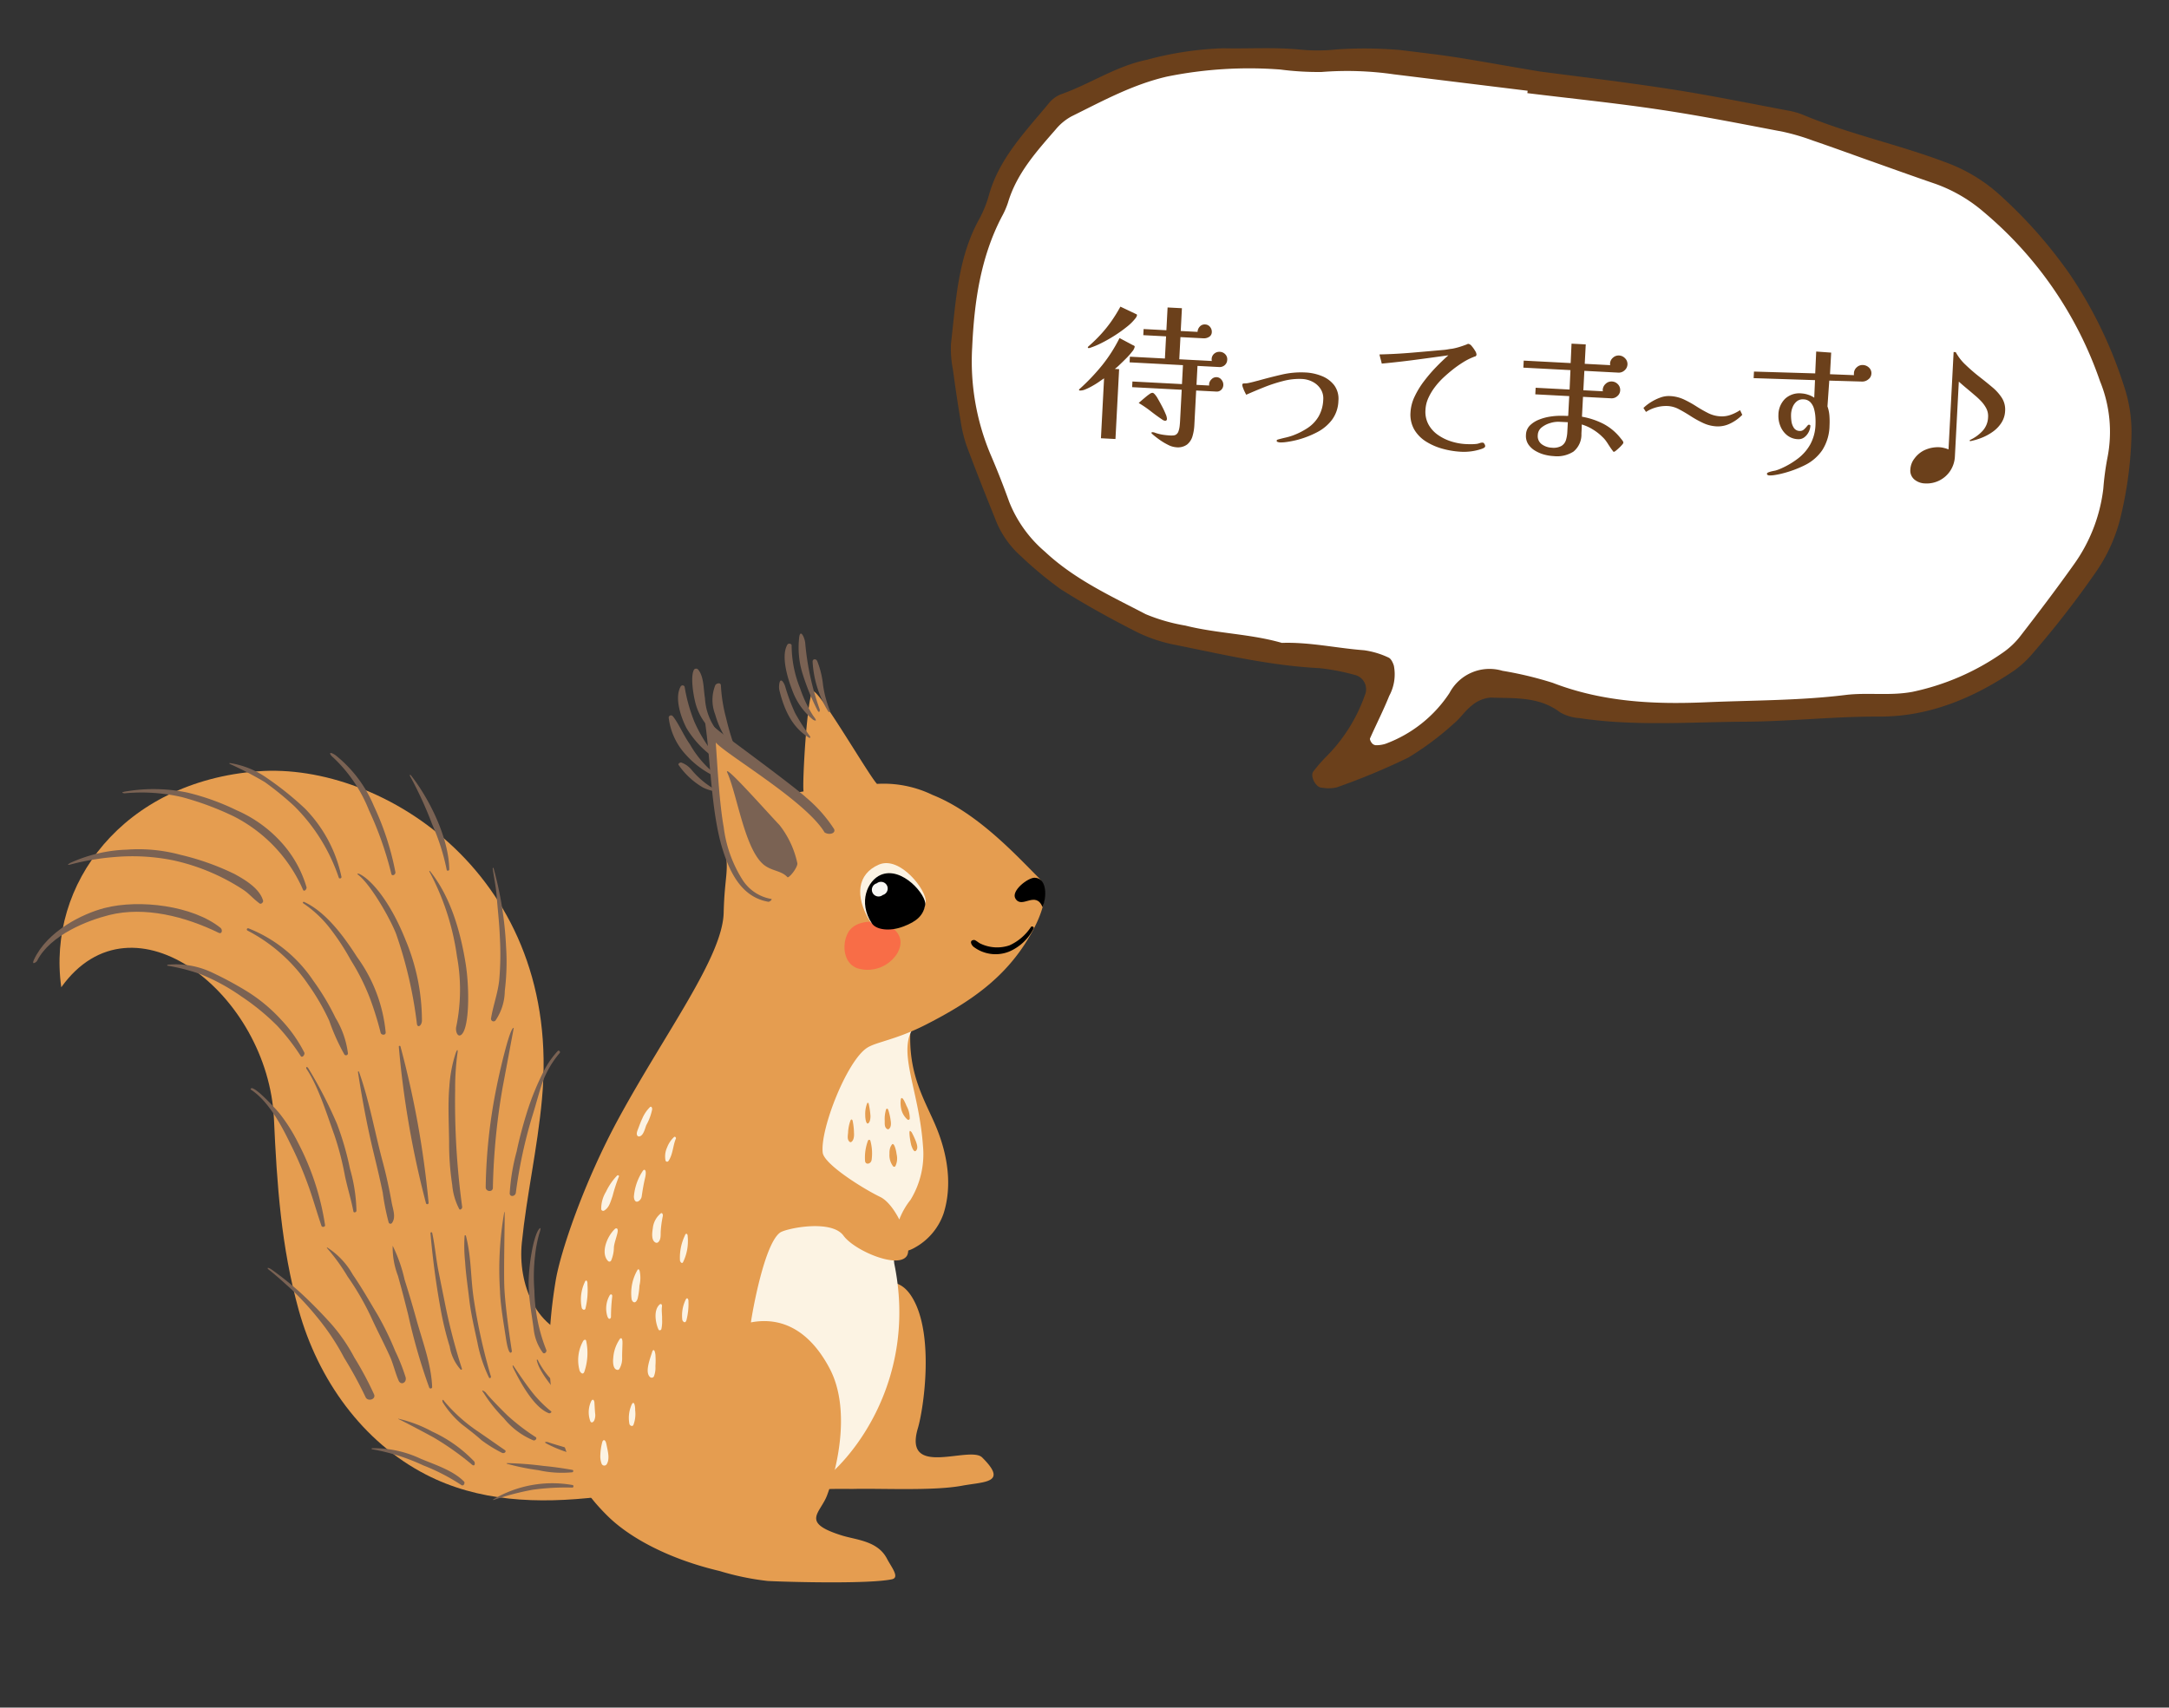<svg xmlns="http://www.w3.org/2000/svg" xmlns:xlink="http://www.w3.org/1999/xlink" width="226.66" height="178.473" viewBox="0 0 226.66 178.473">
  <rect x="0" y="0" width="226.66" height="178.473" fill="#333333" stroke="none"/>
  <defs>
    <clipPath id="clip-path">
      <rect id="長方形_12716" data-name="長方形 12716" width="105.437" height="98.972" fill="none"/>
    </clipPath>
    <clipPath id="clip-path-2">
      <rect id="長方形_12689" data-name="長方形 12689" width="123.848" height="77.521" fill="none"/>
    </clipPath>
  </defs>
  <g id="features_obj_01_01" transform="translate(-114 -2457.304)">
    <g id="グループ_27847" data-name="グループ 27847" transform="matrix(0.985, -0.174, 0.174, 0.985, 114, 2538.309)">
      <g id="グループ_27704" data-name="グループ 27704" transform="translate(0 0)" clip-path="url(#clip-path)">
        <path id="パス_16366" data-name="パス 16366" d="M17.581,47.9c.712-1.866,1.874-4.416,2.787-4.943-.948,4.287.165,7.113.832,9.873,1.1,4.557.222,7.66-.726,9.452a6.492,6.492,0,0,1-3.514,2.952c-.732.27-1.584.384-1.8-.234-.261-.731.491-2.819.919-3.4,3.064-4.177.944-9.521,1.506-13.7" transform="translate(68.623 0)" fill="#e59d50"/>
        <path id="パス_16367" data-name="パス 16367" d="M78.4,4.306c13.064,1.307,29.421,16.4,23.246,38.885-1.4,5.11-3.287,9.492-4.688,14.434-1.149,4.047-.226,9.458,4.462,10.9-.8,2.727-1.1,16.641-1.1,16.641-6.559-.376-12.556-1.729-17.428-5.435-5.948-4.524-9.387-11.747-10.109-19.255-.657-6.824.042-13.318.926-20.1C75.4,27.45,63.406,13.956,54.224,22.951,54.6,12.083,64.343,2.9,78.4,4.306" transform="translate(-51.777 0)" fill="#e59d50"/>
        <path id="パス_16368" data-name="パス 16368" d="M66.323,16.68c1.042.68,2.686,3.225,3.606,7.7a21.876,21.876,0,0,1,.207,8.584c-.112.484-.589.708-.571.2a44.687,44.687,0,0,0-.508-9.633c-.329-1.669-1.742-5.641-2.888-6.819-.057-.058.074-.078.154-.025" transform="translate(-31.195 0)" fill="#7a6253"/>
        <path id="パス_16369" data-name="パス 16369" d="M62.382,26.878a26.381,26.381,0,0,0-1.3-9.146.04.04,0,0,1,.072-.034c1.647,3,2.038,6.747,1.988,10.127-.041,2.8-.84,6.963-1.806,7.312-.4.14-.477-.565-.306-.953a19.091,19.091,0,0,0,1.348-7.306" transform="translate(-18.663 0)" fill="#7a6253"/>
        <path id="パス_16370" data-name="パス 16370" d="M79.252,22.568a8.84,8.84,0,0,1,4.258,1.5,36.792,36.792,0,0,1,3.283,2.572,16.944,16.944,0,0,1,3.132,3.671,14.6,14.6,0,0,1,1.769,3.763c.069.23-.3.551-.421.324a22.5,22.5,0,0,0-1.87-3.551,24.179,24.179,0,0,0-3.148-3.668,21.176,21.176,0,0,0-3.815-3.049,20.277,20.277,0,0,0-3.254-1.474c-.047-.016.014-.087.066-.087" transform="translate(-65.435 0)" fill="#7a6253"/>
        <path id="パス_16371" data-name="パス 16371" d="M74.835,20.291a14.6,14.6,0,0,1,5.719,6.576,24.877,24.877,0,0,1,1.605,4.206,9.4,9.4,0,0,1,.635,3.907.208.208,0,0,1-.379.049,21.6,21.6,0,0,1-.951-3.763A23.411,23.411,0,0,0,79.983,27.2a17.4,17.4,0,0,0-5.277-6.688.128.128,0,0,1,.129-.222" transform="translate(-52.058 0)" fill="#7a6253"/>
        <path id="パス_16372" data-name="パス 16372" d="M70.487,18.578c2.049,1.413,3.448,4.227,4.449,6.63a15.934,15.934,0,0,1,1.578,8.285c-.041.327-.512.21-.525-.059a33.749,33.749,0,0,0-.472-3.724,22.728,22.728,0,0,0-1.28-4.292,24.651,24.651,0,0,0-1.644-3.8A11.95,11.95,0,0,0,70.369,18.7c-.066-.062.048-.173.118-.124" transform="translate(-41.513 0)" fill="#7a6253"/>
        <path id="パス_16373" data-name="パス 16373" d="M57.722,30.226a30.26,30.26,0,0,0,.855-4.43c.206-1.461.283-2.913.428-4.377.09-.921.051-1.832.088-2.841,0-.019.073-.181.1.026a37.362,37.362,0,0,1-.148,8.285,24.833,24.833,0,0,1-.933,4.5,5.607,5.607,0,0,1-1.5,2.88.269.269,0,0,1-.412-.312c.446-1.272,1.135-2.422,1.524-3.735" transform="translate(-10.103 0)" fill="#7a6253"/>
        <path id="パス_16374" data-name="パス 16374" d="M67.048,4.057a13.388,13.388,0,0,1,3.026,5.929,29.227,29.227,0,0,1,1.01,7.174c.006.284-.422.42-.448.129a36.015,36.015,0,0,0-1.148-6.962,15.326,15.326,0,0,0-2.694-6.045c-.4-.465-.387-.829.254-.225" transform="translate(-32.17 0)" fill="#7a6253"/>
        <path id="パス_16375" data-name="パス 16375" d="M93.78,15.584c3.746-.293,9.143,1.364,11.569,4.154.2.236.032.7-.276.476-3.17-2.31-7.145-4.089-10.941-3.822-2.264.159-6.418.948-8.261,3.406-.093.124-.693.388-.305-.167,1.906-2.738,5.858-3.863,8.214-4.047" transform="translate(-85.437 0)" fill="#7a6253"/>
        <path id="パス_16376" data-name="パス 16376" d="M80.951,10.313a15.322,15.322,0,0,1,6.006-.333,16.763,16.763,0,0,1,5.426,1.5,26.8,26.8,0,0,1,5.234,2.967c.982.788,2.3,1.924,2.453,3.241.025.2-.281.385-.416.24-.675-.732-.863-1.159-1.422-1.7a21.878,21.878,0,0,0-6.616-4.279,21.466,21.466,0,0,0-6.04-1.429,25.532,25.532,0,0,0-4.618-.037c-.677.06-.017-.17-.007-.174" transform="translate(-75.287 0)" fill="#7a6253"/>
        <path id="パス_16377" data-name="パス 16377" d="M76.44,3.977A17.343,17.343,0,0,1,82.62,5.2,24.952,24.952,0,0,1,87.4,7.935a13.622,13.622,0,0,1,3.995,4.091,11.958,11.958,0,0,1,1.785,5.089c0,.188-.288.448-.4.228A15.6,15.6,0,0,0,86.964,8.49a30.665,30.665,0,0,0-5-2.927,18.758,18.758,0,0,0-5.747-1.414c-.114,0-.656-.2.226-.172" transform="translate(-63.683 0)" fill="#7a6253"/>
        <path id="パス_16378" data-name="パス 16378" d="M72.217,2.947a9.164,9.164,0,0,1,3.557,2.23A32.838,32.838,0,0,1,79.09,8.963a14.373,14.373,0,0,1,2.535,7.72c0,.161-.266.185-.288.042a19.127,19.127,0,0,0-3.266-8.157,31.139,31.139,0,0,0-2.617-3.035,36.987,36.987,0,0,0-3.277-2.51.043.043,0,0,1,.04-.076" transform="translate(-48.346 0)" fill="#7a6253"/>
        <path id="パス_16379" data-name="パス 16379" d="M60.919,7.469c1.505,2.8,2.785,7.218,2.248,10.412-.023.142-.269.131-.269,0a22.586,22.586,0,0,0-.668-4.955A40.058,40.058,0,0,0,60.812,7.5c-.019-.054.081-.079.107-.029" transform="translate(-18.664 0)" fill="#7a6253"/>
        <path id="パス_16380" data-name="パス 16380" d="M69.348,35.217A97.6,97.6,0,0,1,69.4,51.8a.139.139,0,0,1-.277,0,97.5,97.5,0,0,1,.049-16.584.089.089,0,0,1,.178,0" transform="translate(-33.081 0)" fill="#7a6253"/>
        <path id="パス_16381" data-name="パス 16381" d="M80.335,36.822c.579.248,2.092,2.652,2.308,3.033a17.688,17.688,0,0,1,1.409,3.43,27.443,27.443,0,0,1,1.271,8.941c-.017.2-.355.192-.384,0-.277-1.81-.389-3.131-.674-4.67a38.54,38.54,0,0,0-.954-4.068c-.384-1.273-1.272-4.8-3.158-6.559-.075-.07.106-.191.182-.107" transform="translate(-60.062 0)" fill="#7a6253"/>
        <path id="パス_16382" data-name="パス 16382" d="M73.012,37.053c.544,3.176.523,6.479.806,9.688.129,1.462.183,2.917.185,4.384,0,.681.2,1.569-.336,2.088a.2.2,0,0,1-.338-.109,24.977,24.977,0,0,1-.066-3.192c-.042-1.392-.122-2.784-.211-4.175-.184-2.89-.209-5.78-.147-8.674a.054.054,0,0,1,.107-.01" transform="translate(-41.476 0)" fill="#7a6253"/>
        <path id="パス_16383" data-name="パス 16383" d="M63.839,45.852c.327-1.977.541-3.845,1.024-5.637a14.187,14.187,0,0,1,1.218-3.242c.3-.547.359-.417.206.01a27.747,27.747,0,0,0-.9,3.739,81.067,81.067,0,0,0-1.394,12.107c0,.163-.246.339-.335.193a6.607,6.607,0,0,1-.289-2.629,29.032,29.032,0,0,1,.472-4.541" transform="translate(-24.294 0)" fill="#7a6253"/>
        <path id="パス_16384" data-name="パス 16384" d="M76.667,35.717a45.383,45.383,0,0,1,1.967,6.32,30.665,30.665,0,0,1,.519,4.863,16.973,16.973,0,0,1-.1,4.415c-.037.156-.323.192-.325.018-.019-1.358-.191-2.581-.225-3.851a30.354,30.354,0,0,0-.342-4.344c-.417-2.415-.777-5.323-1.673-7.347-.021-.051,0-.314.174-.074" transform="translate(-50.302 0)" fill="#7a6253"/>
        <path id="パス_16385" data-name="パス 16385" d="M60.155,41.056c.242-.653,2.4-5.9,2.813-5.7,0,0-1.974,5.263-2.206,5.864a68.636,68.636,0,0,0-2.85,10.218c-.1.471-.816.278-.727-.2a56.551,56.551,0,0,1,2.97-10.186" transform="translate(-14.708 0)" fill="#7a6253"/>
        <path id="パス_16386" data-name="パス 16386" d="M54.344,48.125c.5-1.252,1.123-2.583,1.739-3.779a27.736,27.736,0,0,1,2.6-4.113,9.576,9.576,0,0,1,1.718-1.7c.122-.1.3.131.161.241a10.256,10.256,0,0,0-2.2,2.535c-.635,1.111-1.036,2.05-1.684,3.308a49.215,49.215,0,0,0-3.163,7.731c-.116.388-.715.372-.644-.043a21.326,21.326,0,0,1,1.475-4.184" transform="translate(-8.034 0)" fill="#7a6253"/>
        <path id="パス_16387" data-name="パス 16387" d="M78.546,55.783a34.094,34.094,0,0,1,2.51,2.848c.94,1.219,1.806,2.494,2.623,3.79a18.075,18.075,0,0,1,1.812,3.942,35.266,35.266,0,0,1,1.367,4.174c.114.559-.812.648-.933.1a41.938,41.938,0,0,0-1.481-4.408,24.216,24.216,0,0,0-1.609-3.875,32.894,32.894,0,0,0-2.387-3.891c-.8-1.066-1.793-2.29-2.1-2.615s-.113-.349.194-.068" transform="translate(-59.629 0)" fill="#7a6253"/>
        <path id="パス_16388" data-name="パス 16388" d="M74.7,54.566a8.015,8.015,0,0,1,2.131,3.251c.677,1.482,1.224,3.019,1.806,4.539a31.449,31.449,0,0,1,1.172,4.1,19.913,19.913,0,0,1,.594,2.9c.018.582-.646.754-.781.2-.213-.882-.243-1.817-.471-2.7-.367-1.428-.817-2.831-1.187-4.255a28.291,28.291,0,0,0-1.7-4.678,20.334,20.334,0,0,0-1.61-3.316c-.017-.024.019-.059.044-.04" transform="translate(-49.618 0)" fill="#7a6253"/>
        <path id="パス_16389" data-name="パス 16389" d="M72.166,55.608a15.844,15.844,0,0,1,.6,3.674c.184,1.4.349,2.792.481,4.2.222,2.38.736,4.972.4,7.354-.021.158-.279.15-.31,0A61.146,61.146,0,0,1,72.5,63c-.1-1.406-.206-2.849-.351-4.25a8.282,8.282,0,0,1,0-3.146.008.008,0,0,1,.016,0" transform="translate(-40.313 0)" fill="#7a6253"/>
        <path id="パス_16390" data-name="パス 16390" d="M69.222,54.971c.056,1.352-.08,2.718-.048,4.059q.045,1.943.092,3.88a62.265,62.265,0,0,0,.545,6.562.084.084,0,0,1-.152.066,4.735,4.735,0,0,1-.7-2.554,32.181,32.181,0,0,1-.25-3.562,83.864,83.864,0,0,1,.332-8.457.092.092,0,0,1,.183.006" transform="translate(-33.081 0)" fill="#7a6253"/>
        <path id="パス_16391" data-name="パス 16391" d="M61.7,62.3A34.6,34.6,0,0,1,63.58,54.16c.011-.03.053-.035.045.006-.252,1.467-1.143,5.871-1.385,7.62-.327,2.365-.4,6.825-.4,6.825-.136.215-.422.305-.376-1.489.039-1.535.033-3.292.229-4.826" transform="translate(-19.651 0)" fill="#7a6253"/>
        <path id="パス_16392" data-name="パス 16392" d="M58.338,62.244c.272-1.9,1.387-5.138,2.135-5.747.309-.251.007.335-.083.495a13.923,13.923,0,0,0-.837,2.2,18.857,18.857,0,0,0-.7,3.584,17.61,17.61,0,0,0,.141,6.293c.065.226-.277.456-.4.239a5,5,0,0,1-.517-2.5c.067-1.535.042-3.041.259-4.566" transform="translate(-13.246 0)" fill="#7a6253"/>
        <path id="パス_16393" data-name="パス 16393" d="M66.135,58.522a15.609,15.609,0,0,1,.419-2.663c.025-.076.128-.064.137.045.18,2.41-.319,4.473-.349,6.872a60.564,60.564,0,0,0,.359,8.018c.018.15-.165.245-.218.086a14.926,14.926,0,0,1-.551-3.82c-.055-1.534-.148-3.036-.057-4.567.078-1.328.108-2.655.26-3.971" transform="translate(-27.13 0)" fill="#7a6253"/>
        <path id="パス_16394" data-name="パス 16394" d="M59.147,80.018a35.32,35.32,0,0,1,3.716.953c.987.273,1.791.536,2.9.934.118.041.068.245-.066.241a11.218,11.218,0,0,1-3.446-.832,23.943,23.943,0,0,1-3.129-1.238c-.032-.018-.008-.062.025-.058" transform="translate(-19.499 0)" fill="#7a6253"/>
        <path id="パス_16395" data-name="パス 16395" d="M59.4,83.5a12.115,12.115,0,0,1,8.419-.035c.131.058.057.283-.069.259a25.455,25.455,0,0,0-4.121-.5,27.846,27.846,0,0,0-4.229.349c-.041,0-.034-.061,0-.074" transform="translate(-21.815 0)" fill="#7a6253"/>
        <path id="パス_16396" data-name="パス 16396" d="M57.828,78.6c.582.318,1.1.561,1.652.844a15.475,15.475,0,0,1,1.991.951c.054.039,0,.331-.085.307a11.479,11.479,0,0,1-2.2-.96,12.984,12.984,0,0,1-1.476-.986c-.4-.292.025-.209.121-.156" transform="translate(-13.594 0)" fill="#7a6253"/>
        <path id="パス_16397" data-name="パス 16397" d="M62.618,72.347c.335.644,1.586,2.453,1.883,2.84a21.715,21.715,0,0,0,2.456,2.673c.163.15-.09.385-.294.294a7.825,7.825,0,0,1-2.643-2.822,15.363,15.363,0,0,1-1.6-2.932c-.322-.617.184-.081.2-.053" transform="translate(-23.883 0)" fill="#7a6253"/>
        <path id="パス_16398" data-name="パス 16398" d="M65.908,72.54a16.97,16.97,0,0,0,2.839,3.63c.85.826,1.631,1.621,2.5,2.475.146.143-.062.357-.322.246a14.348,14.348,0,0,1-1.914-1.7c-.527-.68-1.153-1.351-1.739-2A9.831,9.831,0,0,1,65.719,72.6c-.036-.084-.009-.5.189-.06" transform="translate(-31.568 0)" fill="#7a6253"/>
        <path id="パス_16399" data-name="パス 16399" d="M60.428,70.256c.531,1.2.893,2,1.427,3a12.6,12.6,0,0,0,1.558,2.233c.1.111-.163.215-.266.154-1.432-.857-2.366-3.676-2.832-5.275-.035-.116-.084-.555.113-.112" transform="translate(-18.282 0)" fill="#7a6253"/>
        <path id="パス_16400" data-name="パス 16400" d="M70.562,76.034a11.367,11.367,0,0,1,4.792,1.946c1.37.891,3.143,1.792,4.082,3.169.082.123-.134.558-.4.247a21.278,21.278,0,0,0-3.507-2.665,21.306,21.306,0,0,0-4.975-2.592c-.056-.017-.052-.109.011-.105" transform="translate(-44.528 0)" fill="#7a6253"/>
        <path id="パス_16401" data-name="パス 16401" d="M72.389,75.434a14.255,14.255,0,0,1,3.75,3.818c.073.116.01.727-.4.151a29.828,29.828,0,0,0-3.354-3.369c-.584-.469-2.672-2.108-3.284-2.531a.015.015,0,0,1,.012-.027,13.8,13.8,0,0,1,3.272,1.958" transform="translate(-39.827 0)" fill="#7a6253"/>
        <path id="パス_16402" data-name="パス 16402" d="M58.479,69.962a8.346,8.346,0,0,0,1.129,2.381A9.165,9.165,0,0,1,60.841,74.1c.053.129-.111.351-.255.255a7.068,7.068,0,0,1-1.434-2.014,9.213,9.213,0,0,1-.579-1.371,3.638,3.638,0,0,1-.2-1,.054.054,0,0,1,.106-.013" transform="translate(-13.787 0)" fill="#7a6253"/>
        <path id="パス_16403" data-name="パス 16403" d="M30.08,68.007c1.652.3,3.23.121,4.041,2.847,1.265,4.252-1.055,11.209-1.968,13.036-2.469,4.941,5.032,2.7,6.079,4.18,2.213,3.128-.178,2.524-2.58,2.543-3.107.028-8.5-1.242-11.369-1.664a59.184,59.184,0,0,0-7.542-.972c-4.6-7.368,11.523-20.3,13.339-19.97" transform="translate(50.408 0)" fill="#e59d50"/>
        <path id="パス_16404" data-name="パス 16404" d="M25.012,51.915c4.311-9.861,12.826-10,14.267-9.574-2.531,2.09-.809,6.517-1.441,12.561a9.165,9.165,0,0,1-2.26,5.353,7.6,7.6,0,0,0-1.921,2.617,10.256,10.256,0,0,0-.915,3.659C33.094,78.9,24.732,86.187,20.7,87.873c-3.961-7.728-6.533-11.225-3.773-19.162,1.843-5.3,5.824-11.628,8.082-16.8" transform="translate(50.38 0)" fill="#fcf3e3"/>
        <path id="パス_16405" data-name="パス 16405" d="M12.077,46.457c6.371-7.964,13.54-14.627,14.452-19.138.82-4.051,1.406-4.18,1.266-6.992-.75-2.624.736-11.3.867-12.146.4.4,4.8,5.59,6.986,7.982a4.729,4.729,0,0,0,1.306.123C36.93,15.537,39.1,6.3,39.741,6.167s4.169,9.557,4.9,10.682A11.714,11.714,0,0,1,50.166,19c4.288,2.649,7.518,7.754,9.392,10.424,1.028,1.465-.211,3.771-1.9,5.786-3.286,3.926-7.362,5.764-12.3,7.284-3.385,1.043-5.474.885-6.535,1.336-2.319.984-6.322,7.536-6.465,9.978-.07,1.2,3.408,4.371,5.106,5.6,1.6,1.156,2.493,5.621,1.687,6.536-1.115,1.26-5.318-1.476-6.161-3.21-.946-1.946-5.792-1.795-6.466-1.476-1.826.866-4.309,7.683-4.638,8.713,3.673-.048,6.054,2.368,7.273,6.209,1.409,4.447-.9,10.1-2.565,12.941-1.035,1.771-3.3,2.319.774,4.427,1.386.719,3.584,1.194,4.217,3.2.3.958,1.009,2.183.14,2.218-2.359.092-10.444-1.542-12.79-2.077a27.782,27.782,0,0,1-4.778-1.9c-4.975-2.143-8.615-5.01-10.518-7.681C1.133,83.782.561,81.138.177,76.861-.3,71.566,1.16,66.088,2.566,62.105c1.009-2.857,4.715-9.653,9.511-15.648" transform="translate(45.42 0)" fill="#e59d50"/>
        <path id="パス_16406" data-name="パス 16406" d="M21.194,34.629a3.664,3.664,0,0,1-4.288.892c-1.438-.691-1.339-2.734-.422-3.883,1.618-2.029,6.942.243,4.71,2.991" transform="translate(67.897 0)" fill="#f86d47"/>
        <path id="パス_16407" data-name="パス 16407" d="M2.4,29.373c1.3.264.874,2.269.276,3.155C2.246,30.666.5,32.408.035,31.156c-.324-.875,1.683-1.924,2.369-1.783" transform="translate(102.183 0)"/>
        <path id="パス_16408" data-name="パス 16408" d="M14.942,25.192c2.371-.568,4.477,3.582,4.149,4.658-.363,1.194-1.1,1.768-2.618,2.063-1.536.3-3.143-.228-3.477-1.076-1.124-2.854-.43-5.077,1.946-5.645" transform="translate(73.841 0)" fill="#fcf3e3"/>
        <path id="パス_16409" data-name="パス 16409" d="M14.735,26.283c2.372-.553,4.383,2.97,4.033,3.9-.389,1.032-1.134,1.538-2.655,1.823-1.537.289-2.857-.176-3.172-.9-1.058-2.418.343-4.483,1.794-4.823" transform="translate(74.058 0)"/>
        <path id="パス_16410" data-name="パス 16410" d="M16.8,27.078a.7.7,0,1,1,.406,1.309.7.7,0,1,1-.406-1.309" transform="translate(71.435 0)" fill="#f8f7f4"/>
        <path id="パス_16411" data-name="パス 16411" d="M21.517,1.066a12.033,12.033,0,0,0,.092,4.541,13.259,13.259,0,0,0,.832,3.042c.246.48.34.735-.056.451a7.084,7.084,0,0,1-1.607-3.375c-.313-1.58-.525-3.822.309-4.822.154-.186.483-.024.43.163" transform="translate(62.281 0)" fill="#7a6253"/>
        <path id="パス_16412" data-name="パス 16412" d="M20.8,1.153a27.5,27.5,0,0,0,.294,7c.014.068-.106.5-.262,0a24.038,24.038,0,0,1-.889-4.287A9.259,9.259,0,0,1,20.3.331c.287-.9.584.261.5.822" transform="translate(64.433 0)" fill="#7a6253"/>
        <path id="パス_16413" data-name="パス 16413" d="M19.466,3.11a9.235,9.235,0,0,1,.166,2.6,11.787,11.787,0,0,0,.245,2.77c.028.106-.14.147-.184.045a11.048,11.048,0,0,1-.707-5.443c.069-.27.394-.242.48.028" transform="translate(66.678 0)" fill="#7a6253"/>
        <path id="パス_16414" data-name="パス 16414" d="M21.735,4.473l.008,0c.132.035.242.324.3.637a19.758,19.758,0,0,0,.535,2.944,22.087,22.087,0,0,0,1.11,2.668c.07.155-.031.22-.127.134C22.155,9.6,21.53,7.836,21.38,5.4c-.015-.228.142-.983.355-.926" transform="translate(60.343 0)" fill="#7a6253"/>
        <path id="パス_16415" data-name="パス 16415" d="M32.66,3.354a17.337,17.337,0,0,0,.369,3.793,15.611,15.611,0,0,0,1.238,3.324c.035.044.122.657.066.651A10.194,10.194,0,0,1,32.1,7.643c-.373-1.2-.718-3.337.17-4.4a.237.237,0,0,1,.393.113" transform="translate(39.379 0)" fill="#7a6253"/>
        <path id="パス_16416" data-name="パス 16416" d="M31.755,1.838c.485.853.182,2.114.182,3.064A6.123,6.123,0,0,0,32.6,8.5c.047.069-.069.424-.127.353a6.015,6.015,0,0,1-1.61-3.709c-.071-1.08,0-2.846.479-3.388a.286.286,0,0,1,.413.078" transform="translate(41.987 0)" fill="#7a6253"/>
        <path id="パス_16417" data-name="パス 16417" d="M30.485,3.867a16.5,16.5,0,0,0-.055,3.518A26.543,26.543,0,0,0,30.8,10.57a.089.089,0,0,1-.166.057,9.34,9.34,0,0,1-1.268-3.878,4.164,4.164,0,0,1,.549-3c.156-.182.6-.194.571.113" transform="translate(45.312 0)" fill="#7a6253"/>
        <path id="パス_16418" data-name="パス 16418" d="M32.327,11.106a2.493,2.493,0,0,1,.925.963,8.948,8.948,0,0,0,2.189,2.537c.022.014.022.139,0,.131a4.547,4.547,0,0,1-1.365-.686,7.968,7.968,0,0,1-2.1-2.782c-.006-.125.2-.233.358-.163" transform="translate(38.011 0)" fill="#7a6253"/>
        <path id="パス_16419" data-name="パス 16419" d="M32.275,6.168c.457.814.773,2.211,1.246,3.195A10.85,10.85,0,0,0,35.6,12.916c.03.027.05.309.021.291a9.443,9.443,0,0,1-2.7-2.83,6.885,6.885,0,0,1-1.094-4.131.241.241,0,0,1,.443-.078" transform="translate(38.012 0)" fill="#7a6253"/>
        <path id="パス_16420" data-name="パス 16420" d="M2.215,34.673c.156.017.412.366.591.485a4.013,4.013,0,0,0,2.958.715A5.286,5.286,0,0,0,8.32,34.362c.128-.1.345.087.233.222A5.094,5.094,0,0,1,5.61,36.509,3.8,3.8,0,0,1,2.031,35.35c-.18-.233-.333-.731.184-.677" transform="translate(94.991 0)"/>
        <path id="パス_16421" data-name="パス 16421" d="M45.244,47.034a3.692,3.692,0,0,1,1-1.045c.144-.1.241.048.189.275a5.742,5.742,0,0,1-.892,1.515c-.18.3-.49,1.054-.926,1.026a.2.2,0,0,1-.19-.141c-.08-.23.123-.507.237-.7.188-.316.368-.633.581-.933" transform="translate(14.581 0)" fill="#fcf3e3"/>
        <path id="パス_16422" data-name="パス 16422" d="M51.284,52.438c.088-.073.25.025.17.131a17.4,17.4,0,0,0-1.01,1.9c-.3.519-.537,1.122-1.137,1.336a.208.208,0,0,1-.262-.2,3.385,3.385,0,0,1,.811-1.714,6.3,6.3,0,0,1,1.428-1.454" transform="translate(4.917 0)" fill="#fcf3e3"/>
        <path id="パス_16423" data-name="パス 16423" d="M47.6,52.425c.207-.228.475-.07.1.786-.263.615-.465,1.186-.67,1.811-.152.461-.912.794-.81-.11A5.633,5.633,0,0,1,47.6,52.425" transform="translate(11.33 0)" fill="#fcf3e3"/>
        <path id="パス_16424" data-name="パス 16424" d="M43.826,49.486c.1-.034.2.124.13.223-.409.6-.59,1.582-1.169,2.158a.173.173,0,0,1-.291-.121,2.251,2.251,0,0,1,.408-1.312,2.86,2.86,0,0,1,.922-.948" transform="translate(18.965 0)" fill="#fcf3e3"/>
        <path id="パス_16425" data-name="パス 16425" d="M51.636,57.889c.119-.08.4-.1.231.375-.153.426-.534,1.033-.653,1.487a3.575,3.575,0,0,1-.515,1.3.2.2,0,0,1-.341,0c-.606-.892.242-2.455,1.278-3.158" transform="translate(3.36 0)" fill="#fcf3e3"/>
        <path id="パス_16426" data-name="パス 16426" d="M46.558,57.107c.149-.058.213.166.141.337a11.08,11.08,0,0,0-.5,1.569c-.071.352-.106.812-.451,1.023a.244.244,0,0,1-.25,0c-.461-.293-.183-1.127-.038-1.549a2.284,2.284,0,0,1,1.1-1.38" transform="translate(13.469 0)" fill="#fcf3e3"/>
        <path id="パス_16427" data-name="パス 16427" d="M44.3,59.953a5.026,5.026,0,0,1-.956,2.6c-.134.147-.267-.053-.277-.235a5.338,5.338,0,0,1,.963-2.491c.135-.263.318-.158.27.13" transform="translate(18.065 0)" fill="#fcf3e3"/>
        <path id="パス_16428" data-name="パス 16428" d="M49.974,62.658a3.418,3.418,0,0,1-.286,1.5,7.285,7.285,0,0,1-.424,1.307c-.331.59-.615.252-.63-.042a4.831,4.831,0,0,1,1.142-2.916c.12-.116.178,0,.2.149" transform="translate(6.818 0)" fill="#fcf3e3"/>
        <path id="パス_16429" data-name="パス 16429" d="M55.259,63.109a8.072,8.072,0,0,1-.654,2.459c-.121.158-.33.022-.355-.16a4.269,4.269,0,0,1,.771-2.587c.2-.332.333-.082.238.288" transform="translate(-4.084 0)" fill="#fcf3e3"/>
        <path id="パス_16430" data-name="パス 16430" d="M52.806,64.79a18.23,18.23,0,0,0-.5,2.089c-.025.1-.262.355-.358-.137a2.74,2.74,0,0,1,.588-2.081c.15-.221.352-.1.268.129" transform="translate(0.7 0)" fill="#fcf3e3"/>
        <path id="パス_16431" data-name="パス 16431" d="M47.621,66.489c.2-.135.3.029.229.245-.128.371-.124.9-.217,1.3a3.732,3.732,0,0,1-.254,1.007c-.059.11-.254.119-.291,0-.178-.569-.244-2.034.533-2.553" transform="translate(10.589 0)" fill="#fcf3e3"/>
        <path id="パス_16432" data-name="パス 16432" d="M45.124,66.688a6.825,6.825,0,0,1-.554,1.9c-.206.37-.414.01-.41-.129a3.748,3.748,0,0,1,.7-1.994c.182-.281.334-.068.262.227" transform="translate(16.135 0)" fill="#fcf3e3"/>
        <path id="パス_16433" data-name="パス 16433" d="M56.682,68.881a6.084,6.084,0,0,1-.742,3.128c-.227.38-.428,0-.473-.172a4.1,4.1,0,0,1,.844-2.927c.115-.184.354-.261.371-.029" transform="translate(-6.661 0)" fill="#fcf3e3"/>
        <path id="パス_16434" data-name="パス 16434" d="M52.713,69.413c.257-.332.4-.176.316.295-.077.434-.234,1.064-.313,1.576a2.18,2.18,0,0,1-.494,1.094.227.227,0,0,1-.264.032c-.39-.175-.273-.9-.162-1.262a3.93,3.93,0,0,1,.917-1.735" transform="translate(0.696 0)" fill="#fcf3e3"/>
        <path id="パス_16435" data-name="パス 16435" d="M49.646,71.629a7.512,7.512,0,0,1-.2,1.109,2.465,2.465,0,0,1-.354,1.047.271.271,0,0,1-.42-.054c-.431-.614.4-1.918.689-2.5.145-.289.34-.292.29.4" transform="translate(7.238 0)" fill="#fcf3e3"/>
        <path id="パス_16436" data-name="パス 16436" d="M56.493,75.406c-.036.331-.092.744-.118,1.082a1.368,1.368,0,0,1-.243.753c-.066.073-.319.277-.4-.039a2.716,2.716,0,0,1,.457-2.026c.194-.251.341-.09.306.23" transform="translate(-6.749 0)" fill="#fcf3e3"/>
        <path id="パス_16437" data-name="パス 16437" d="M52.453,76.871A3.234,3.234,0,0,1,52,78.395c-.134.166-.358.015-.387-.161a3.35,3.35,0,0,1,.447-1.75c.413-.764.5-.2.4.387" transform="translate(1.348 0)" fill="#fcf3e3"/>
        <path id="パス_16438" data-name="パス 16438" d="M55.7,79.568c.1-.2.369-.3.379.334.011.679.118,1.567-.347,2.056a.3.3,0,0,1-.495-.13,2.209,2.209,0,0,1,.027-.98,5.933,5.933,0,0,1,.436-1.28" transform="translate(-5.854 0)" fill="#fcf3e3"/>
        <path id="パス_16439" data-name="パス 16439" d="M18.116,53.346a8.369,8.369,0,0,1,.269,1.027c.053.325.114.724-.166.931-.258.19-.352-.448-.385-.634a7.805,7.805,0,0,1,0-.992c.043-.48.085-.7.282-.332" transform="translate(69.189 0)" fill="#e59d50"/>
        <path id="パス_16440" data-name="パス 16440" d="M20.486,50.531c.08-.135.194-.09.223.058a5.741,5.741,0,0,1,.057,1.13c0,.3-.055.728-.353.866a.154.154,0,0,1-.156-.031c-.265-.22-.16-.581-.109-.878a3.452,3.452,0,0,1,.338-1.145" transform="translate(64.586 0)" fill="#e59d50"/>
        <path id="パス_16441" data-name="パス 16441" d="M24.593,51c.1-.141.2-.085.216.078a6.889,6.889,0,0,1-.078,1.238c-.033.327-.141.789-.456.917a.148.148,0,0,1-.155-.044c-.237-.261-.088-.645,0-.967A4.164,4.164,0,0,1,24.593,51" transform="translate(56.628 0)" fill="#e59d50"/>
        <path id="パス_16442" data-name="パス 16442" d="M18.259,49.625c.086-.009.162.169.209.289a5.982,5.982,0,0,1,.159.609,2.637,2.637,0,0,1,.1,1.368.149.149,0,0,1-.249.055,2.047,2.047,0,0,1-.452-1.216,3.131,3.131,0,0,1,.047-.663c.031-.147.094-.431.182-.442" transform="translate(68.623 0)" fill="#e59d50"/>
        <path id="パス_16443" data-name="パス 16443" d="M22.494,49.532c.029-.058.141-.028.142.044a8.508,8.508,0,0,1-.03,1.279c-.025.209-.139.674-.381.767-.217.083-.225-.509-.144-.937a3,3,0,0,1,.413-1.153" transform="translate(60.758 0)" fill="#e59d50"/>
        <path id="パス_16444" data-name="パス 16444" d="M20.327,54.511c.024-.05.234-.325.3-.321.116.01.169.209.2.405a3.427,3.427,0,0,1,.033.708,1.861,1.861,0,0,1-.327,1.192.152.152,0,0,1-.256-.008,1.917,1.917,0,0,1-.141-1.353,1.811,1.811,0,0,1,.191-.623" transform="translate(64.491 0)" fill="#e59d50"/>
        <path id="パス_16445" data-name="パス 16445" d="M23.2,53.383a.132.132,0,0,1,.237.067,4.992,4.992,0,0,1-.223,2c-.151.429-.772.432-.686-.076a5.039,5.039,0,0,1,.672-1.992" transform="translate(59.461 0)" fill="#e59d50"/>
        <path id="パス_16446" data-name="パス 16446" d="M29.447,19.326a9.73,9.73,0,0,1,1.137,4.258c-.053.422-1.031,1.31-1.265,1.252C28.8,23.987,27.7,23.911,27,22.985c-1.584-2.085-1.371-7.677-1.991-10.074-.079-.823,3.127,4.419,4.438,6.415" transform="translate(49.845 0)" fill="#7a6253"/>
        <path id="パス_16447" data-name="パス 16447" d="M22.6,8.609c.311.362,6.559,6.871,7.688,8.357a14.746,14.746,0,0,1,2.3,3.748c.131.468-.6.579-1.037.178-1.353-3.566-8.717-9.8-9.561-11.233-.267,2.509-.733,6.371-.722,8.849a13.327,13.327,0,0,0,.972,5.754,4.463,4.463,0,0,0,2.622,2.508c.127.053-.224.283-.362.234-2.529-.914-3.4-3.454-3.752-6.254-.5-3.977.379-9.269.508-13.258.016-.485,1.033.755,1.344,1.117" transform="translate(52.24 0)" fill="#7a6253"/>
      </g>
    </g>
    <g id="グループ_28050" data-name="グループ 28050" transform="translate(112.55 30.083)">
      <g id="グループ_27567" data-name="グループ 27567" transform="translate(218.663 2519.258) rotate(-173)">
        <g id="グループ_27566" data-name="グループ 27566" transform="translate(0 0)" clip-path="url(#clip-path-2)">
          <path id="パス_15580" data-name="パス 15580" d="M66.272,77.08c4.711.192,8.138.455,11.568.439a43.07,43.07,0,0,0,9.692-.741,18.458,18.458,0,0,1,3.75-.483c2.721-.062,5.381-.582,8.065-.847a34.8,34.8,0,0,0,7.754-2.167c3.149-1.06,5.6-3.261,8.507-4.693a3.175,3.175,0,0,0,1.143-1.13c2.037-3.188,4.363-6.231,4.986-10.121a11.874,11.874,0,0,1,.678-2.619c1.78-4.329,1.408-8.874,1.38-13.379a11.086,11.086,0,0,0-.525-2.64c-.457-1.746-.935-3.487-1.45-5.218a14.508,14.508,0,0,0-.941-2.526c-1.245-2.4-2.546-4.776-3.856-7.143a9.941,9.941,0,0,0-3.188-3.627,40.029,40.029,0,0,0-4.555-2.923c-2.765-1.31-5.62-2.45-8.5-3.495a16.155,16.155,0,0,0-4.228-.829c-5.031-.39-10.058-.935-15.125-.566a23.138,23.138,0,0,1-3.775-.26,1.538,1.538,0,0,1-1.263-1.962,17.108,17.108,0,0,1,3.175-6.81,15.775,15.775,0,0,0,1.2-1.77c.3-.5-.437-1.608-1.047-1.569a4.044,4.044,0,0,0-1.567.213,70.732,70.732,0,0,0-7.057,4.007,30.634,30.634,0,0,0-4.282,4.1c-.621.642-1.019,1.507-1.658,2.126a3.451,3.451,0,0,1-1.832,1.05c-2.481.21-5,.746-7.385-.637a4.552,4.552,0,0,0-2.076-.361c-5.815-.164-11.5,1-17.225,1.733-4.649.6-9.217,1.692-13.881,2.245C17.578,15.093,13.2,17.61,9.317,21a10.878,10.878,0,0,0-1.723,2.074,99.215,99.215,0,0,0-5.535,9.3,17.276,17.276,0,0,0-1.824,6.2,40.8,40.8,0,0,0-.068,8.1,15.077,15.077,0,0,0,1.416,5.192A45.482,45.482,0,0,0,8.6,62.753a48.694,48.694,0,0,0,8.489,7.5,17.119,17.119,0,0,0,5.9,2.58c5.082,1.242,10.323,1.679,15.367,3.105a7.739,7.739,0,0,0,1.6.244c4.144.26,8.286.6,12.433.725,5.051.156,10.108.13,13.881.169" transform="translate(0.001 -0.001)" fill="#6b401b"/>
          <path id="パス_15581" data-name="パス 15581" d="M64.877,69.834v-.257c-4.7,0-9.393.1-14.083-.029-4.321-.114-8.64-.439-12.956-.725a23.279,23.279,0,0,1-3.2-.533c-1.944-.405-3.877-.857-5.815-1.289-2.468-.548-4.932-1.11-7.405-1.632a15.944,15.944,0,0,1-5.438-2.341A40.114,40.114,0,0,1,1.808,46.981,13.941,13.941,0,0,1,.064,39.155,28.235,28.235,0,0,0,.1,35.9,17.021,17.021,0,0,1,2.211,27.6c1.46-2.7,3-5.353,4.568-7.987a8.246,8.246,0,0,1,1.712-2.076A25.69,25.69,0,0,1,17.3,12.376c2.287-.728,4.662-.618,6.912-1.18,4.745-1.185,9.591-1.731,14.393-2.536,5.368-.9,10.744-1.289,16.136.068a38.218,38.218,0,0,0,5.368.608,4.728,4.728,0,0,0,5.2-2.973A13.662,13.662,0,0,1,71.295.275,3.11,3.11,0,0,1,72.313,0a.612.612,0,0,1,.431.19c.117.12.265.335.229.457C72.5,2.2,71.942,3.728,71.526,5.292a4.724,4.724,0,0,0-.1,3.18c.133.309.387.709.663.785a8.763,8.763,0,0,0,2.624.447c2.874-.135,5.763.166,8.624-.283,3.391.543,6.831.14,10.225.566a18.854,18.854,0,0,1,4.264.678c3.872,1.453,7.826,2.7,11.256,5.207a13.273,13.273,0,0,1,4.334,4.711Q114.633,23,116,25.339a25.086,25.086,0,0,1,3.222,10.809c.359,4.688.283,9.393-1.4,13.9a8.512,8.512,0,0,0-.47,1.556c-.527,3.136-2.3,5.659-4.02,8.206a5.605,5.605,0,0,1-1.479,1.559c-3.009,1.977-5.917,4.072-9.383,5.335a43.159,43.159,0,0,1-11.664,2.177,30.716,30.716,0,0,0-4.313.27,34.079,34.079,0,0,1-7.538.678q-7.039,0-14.078,0" transform="translate(2.329 5.091)" fill="#fff"/>
        </g>
      </g>
      <path id="パス_26421" data-name="パス 26421" d="M5.792-8.912a1.126,1.126,0,0,1-.24.512,7.193,7.193,0,0,1-.592.744q-.352.392-.664.72a4.945,4.945,0,0,1-.456.44h.448V.816H2.768V-5.456q-.192.144-.5.384T1.592-4.6a6.26,6.26,0,0,1-.7.392,1.39,1.39,0,0,1-.576.16q-.1,0-.1-.08a.092.092,0,0,1,.032-.064L.3-4.24A22.112,22.112,0,0,0,2.5-6.816,15.927,15.927,0,0,0,4.16-9.744l1.408.656q.048.016.136.056A.128.128,0,0,1,5.792-8.912Zm3.76,7.344q0,.208-.192.208a.6.6,0,0,1-.3-.112q-.64-.384-1.256-.816a11.677,11.677,0,0,0-1.288-.784q.08-.08.272-.264t.408-.384A5.2,5.2,0,0,1,7.6-4.064a.583.583,0,0,1,.288-.144.228.228,0,0,1,.136.04.975.975,0,0,1,.12.1,2.42,2.42,0,0,1,.352.456q.224.344.472.76a8.784,8.784,0,0,1,.416.776A1.471,1.471,0,0,1,9.552-1.568Zm-3.7-10.64a.284.284,0,0,1-.032.128l-.064.128a5.181,5.181,0,0,1-.872.976,14.022,14.022,0,0,1-1.24.992,15.125,15.125,0,0,1-1.336.856,8.518,8.518,0,0,1-1.176.568.524.524,0,0,1-.128.032q-.1,0-.1-.064A.154.154,0,0,1,.96-8.7l.08-.08A15.594,15.594,0,0,0,2.248-10.1a13.774,13.774,0,0,0,.968-1.352,15.966,15.966,0,0,0,.864-1.576l1.552.64a.9.9,0,0,0,.144.056A.111.111,0,0,1,5.856-12.208Zm9.664,4.16a.746.746,0,0,1-.232.56.807.807,0,0,1-.584.224H12.448V-5.28h1.328a.263.263,0,0,0-.008-.064.263.263,0,0,1-.008-.064.786.786,0,0,1,.224-.536.69.69,0,0,1,.528-.248.666.666,0,0,1,.52.248.8.8,0,0,1,.216.536.727.727,0,0,1-.192.512.663.663,0,0,1-.512.208h-2.1v3.616A4.933,4.933,0,0,1,12.312.1a1.724,1.724,0,0,1-.52.9,1.627,1.627,0,0,1-1.12.344,2.206,2.206,0,0,1-.864-.208,6.6,6.6,0,0,1-.92-.488q-.44-.28-.744-.52a.524.524,0,0,0-.08-.064.108.108,0,0,1-.048-.1.051.051,0,0,1,.048-.056A.491.491,0,0,1,8.128-.1a.45.45,0,0,1,.088.008.371.371,0,0,0,.072.008A4.617,4.617,0,0,0,9.128.1a7.6,7.6,0,0,0,.856.048A2.979,2.979,0,0,0,10.3.128a.65.65,0,0,0,.28-.1.684.684,0,0,0,.248-.384,2.5,2.5,0,0,0,.088-.536q.016-.28.016-.472V-4.688H5.744V-5.28h5.184V-7.264H5.344v-.592H9.008v-2.32H6.624v-.64H9.008V-13.2h1.5v2.384h1.76a.859.859,0,0,1,.208-.568.676.676,0,0,1,.544-.248.678.678,0,0,1,.528.232.779.779,0,0,1,.208.536.577.577,0,0,1-.264.512,1,1,0,0,1-.568.176H10.512v2.32H13.92a.632.632,0,0,1-.024-.1.583.583,0,0,1-.008-.1.753.753,0,0,1,.24-.576.815.815,0,0,1,.576-.224.815.815,0,0,1,.576.224A.753.753,0,0,1,15.52-8.048ZM27.344-4.384a3.49,3.49,0,0,1-.568,2.016A4.587,4.587,0,0,1,25.3-1a9.836,9.836,0,0,1-1.912.872q-.24.08-.6.176t-.72.16a3.6,3.6,0,0,1-.616.064.981.981,0,0,1-.2-.032Q21.12.208,21.12.112a.13.13,0,0,1,.1-.12,1.176,1.176,0,0,1,.16-.056q.336-.112.68-.208A6.467,6.467,0,0,0,22.72-.5,7.539,7.539,0,0,0,24.3-1.4a3.693,3.693,0,0,0,1.072-1.264,3.809,3.809,0,0,0,.384-1.768,1.8,1.8,0,0,0-.336-1.1,2.168,2.168,0,0,0-.864-.7,2.675,2.675,0,0,0-1.12-.24,6.589,6.589,0,0,0-1.952.312,15.879,15.879,0,0,0-1.976.76q-.968.448-1.816.88-.064-.1-.176-.3t-.2-.416a.9.9,0,0,1-.088-.3.123.123,0,0,1,.088-.136.591.591,0,0,1,.152-.024,1.794,1.794,0,0,0,.432-.072q.272-.072.544-.16t.432-.136q1.184-.4,2.408-.752a8.959,8.959,0,0,1,2.488-.352,5.189,5.189,0,0,1,1.7.28A3.053,3.053,0,0,1,26.816-6,2.378,2.378,0,0,1,27.344-4.384ZM42.912-.464a.245.245,0,0,1-.144.2,1.241,1.241,0,0,1-.24.12,5.759,5.759,0,0,1-2.144.4,8.98,8.98,0,0,1-1.848-.2A6.489,6.489,0,0,1,36.76-.592a3.722,3.722,0,0,1-1.328-1.192,3.162,3.162,0,0,1-.5-1.816,4.379,4.379,0,0,1,.352-1.672,9.012,9.012,0,0,1,.912-1.672A16.344,16.344,0,0,1,37.384-8.48q.632-.72,1.192-1.264-1.728.336-3.448.656t-3.464.576q-.064-.24-.144-.472t-.144-.472q1.7-.128,3.376-.36t3.36-.472q.208-.032.408-.08t.408-.08a6.774,6.774,0,0,0,.768-.232q.368-.136.736-.3a.49.49,0,0,1,.088-.048.235.235,0,0,1,.088-.016.563.563,0,0,1,.352.216,3.246,3.246,0,0,1,.376.472.829.829,0,0,1,.168.384.242.242,0,0,1-.1.192l-.1.032a.4.4,0,0,0-.1.048,6.277,6.277,0,0,0-1.072.616,11.692,11.692,0,0,0-1.064.84q-.5.448-.9.864a7.812,7.812,0,0,0-.816,1.008,6.018,6.018,0,0,0-.632,1.184A3.4,3.4,0,0,0,36.48-3.92a2.781,2.781,0,0,0,.392,1.5,3.229,3.229,0,0,0,1.04,1.04,5.008,5.008,0,0,0,1.416.608,6.013,6.013,0,0,0,1.52.2q.288,0,.584-.016a5.285,5.285,0,0,0,.584-.064,1.622,1.622,0,0,0,.312-.1.8.8,0,0,1,.312-.064q.1,0,.184.136A.444.444,0,0,1,42.912-.464ZM50.48-3.408a2.778,2.778,0,0,0-.9.176,2.564,2.564,0,0,0-.872.5,1.057,1.057,0,0,0-.368.824,1.043,1.043,0,0,0,.472.944,1.9,1.9,0,0,0,1.048.3A1.735,1.735,0,0,0,50.864-.9a1.1,1.1,0,0,0,.44-.632,3.469,3.469,0,0,0,.1-.888v-.992Zm6.832,1.84a.544.544,0,0,1-.12.208,3.756,3.756,0,0,1-.288.336q-.168.176-.32.312t-.2.136a.071.071,0,0,1-.032-.008A.111.111,0,0,0,56.3-.592a.931.931,0,0,0-.128-.168q-.128-.152-.256-.328T55.76-1.3q-.144-.208-.3-.4a2.744,2.744,0,0,0-.352-.352,5.2,5.2,0,0,0-1.048-.736,4.576,4.576,0,0,0-1.192-.464q.016.24.016.48v.48a2.294,2.294,0,0,1-.736,1.92,3.191,3.191,0,0,1-2.016.576A4.792,4.792,0,0,1,49.136.1a3.739,3.739,0,0,1-.992-.36,2.206,2.206,0,0,1-.752-.64,1.59,1.59,0,0,1-.288-.968,1.431,1.431,0,0,1,.368-1.008,2.853,2.853,0,0,1,.928-.656,5.24,5.24,0,0,1,1.168-.376,6.84,6.84,0,0,1,1.072-.136q.192-.016.384-.016t.384-.016V-6.144H47.856v-.688h3.552l-.016-2.032H46.464V-9.6h4.912l-.016-2.032h1.488V-9.6H55.52a.526.526,0,0,1-.032-.16.85.85,0,0,1,.272-.632.871.871,0,0,1,.624-.264.916.916,0,0,1,.648.264.839.839,0,0,1,.28.632.858.858,0,0,1-.272.624.876.876,0,0,1-.64.272H52.848v2.032H54.9a.318.318,0,0,1-.032-.144.9.9,0,0,1,.272-.648.864.864,0,0,1,.64-.28.9.9,0,0,1,.64.256.842.842,0,0,1,.272.64.807.807,0,0,1-.272.608.884.884,0,0,1-.624.256H52.848v2.08a7.951,7.951,0,0,1,2.288.632A5.62,5.62,0,0,1,57.024-2q.064.064.176.2A.4.4,0,0,1,57.312-1.568ZM69.568-5.136a4.327,4.327,0,0,1-1.176.952,2.911,2.911,0,0,1-1.448.392,3.743,3.743,0,0,1-1.424-.28,10.915,10.915,0,0,1-1.328-.648q-.64-.368-1.248-.648a2.821,2.821,0,0,0-1.184-.28,3.819,3.819,0,0,0-1.184.192,3.761,3.761,0,0,0-1.072.544l-.288-.4a4.524,4.524,0,0,1,.76-.656,4.964,4.964,0,0,1,.96-.528A2.534,2.534,0,0,1,61.9-6.7a3.892,3.892,0,0,1,1.5.28,11.475,11.475,0,0,1,1.312.64,14.069,14.069,0,0,0,1.264.64,3.224,3.224,0,0,0,1.32.28,2.73,2.73,0,0,0,1.072-.216,4.551,4.551,0,0,0,.944-.536Zm13.248-4.992a.78.78,0,0,1-.3.608.97.97,0,0,1-.648.256l-3.408.08-.048,2.7a3.76,3.76,0,0,1,.256.976,8.249,8.249,0,0,1,.064,1.024,4.9,4.9,0,0,1-.624,2.6,4.746,4.746,0,0,1-1.7,1.64A11.611,11.611,0,0,1,73.952.8q-.256.08-.624.16a3.071,3.071,0,0,1-.64.08A.328.328,0,0,1,72.544,1a.128.128,0,0,1-.08-.12q0-.1.192-.176a3.049,3.049,0,0,1,.408-.136Q73.28.512,73.328.5A4.4,4.4,0,0,0,73.9.256,8.614,8.614,0,0,0,75.64-.9,4.789,4.789,0,0,0,76.832-2.44a4.607,4.607,0,0,0,.432-2.04,7.477,7.477,0,0,0-.048-.784,4.22,4.22,0,0,0-.184-.864,1.658,1.658,0,0,0-.416-.688,1.022,1.022,0,0,0-.744-.272.982.982,0,0,0-.688.248,1.472,1.472,0,0,0-.4.616,2.228,2.228,0,0,0-.128.736,4.1,4.1,0,0,0,.072.72,1.662,1.662,0,0,0,.288.7.733.733,0,0,0,.632.3.587.587,0,0,0,.432-.176,2.469,2.469,0,0,0,.3-.352q.12-.176.2-.176a.266.266,0,0,1,.1.024.088.088,0,0,1,.056.088,1.619,1.619,0,0,1-.152.672,1.565,1.565,0,0,1-.432.568A.986.986,0,0,1,75.5-2.9a1.9,1.9,0,0,1-1.144-.352,2.315,2.315,0,0,1-.752-.92,2.76,2.76,0,0,1-.264-1.176,2.389,2.389,0,0,1,.608-1.7,2.192,2.192,0,0,1,1.68-.648,2.711,2.711,0,0,1,.7.1,2.316,2.316,0,0,1,.656.28l-.016-1.84-6.416.128v-.688l6.4-.144-.016-2.288,1.568.032L78.5-9.856l2.512-.032A.47.47,0,0,1,80.992-10v-.1a.85.85,0,0,1,.272-.632.871.871,0,0,1,.624-.264.966.966,0,0,1,.648.24A.783.783,0,0,1,82.816-10.128Zm14.16,3.152a2.47,2.47,0,0,1-.32,1.248,3.407,3.407,0,0,1-.84.976,5.363,5.363,0,0,1-1.136.7,6.818,6.818,0,0,1-1.208.424l-.032-.112a4.215,4.215,0,0,0,1.264-1,2.22,2.22,0,0,0,.528-1.5,1.741,1.741,0,0,0-.232-.9,3.351,3.351,0,0,0-.576-.72,7.443,7.443,0,0,0-.712-.6q-.432-.336-.872-.664t-.856-.664v7.808a3,3,0,0,1-.392,1.528A2.933,2.933,0,0,1,90.52.624a2.957,2.957,0,0,1-1.528.4A1.808,1.808,0,0,1,87.88.672a1.216,1.216,0,0,1-.472-1.04,2.022,2.022,0,0,1,.368-1.152,2.838,2.838,0,0,1,.864-.848,3.33,3.33,0,0,1,1.728-.464,2.554,2.554,0,0,1,.464.056,2.593,2.593,0,0,1,.448.12V-12.848H91.5a5.153,5.153,0,0,0,1.1,1.272,18.212,18.212,0,0,0,1.5,1.168q.792.552,1.4,1.016a4.895,4.895,0,0,1,1.04,1.032A2.263,2.263,0,0,1,96.976-6.976Z" transform="translate(113.776 2472.067) rotate(3)" fill="#6b401b"/>
    </g>
  </g>
</svg>
